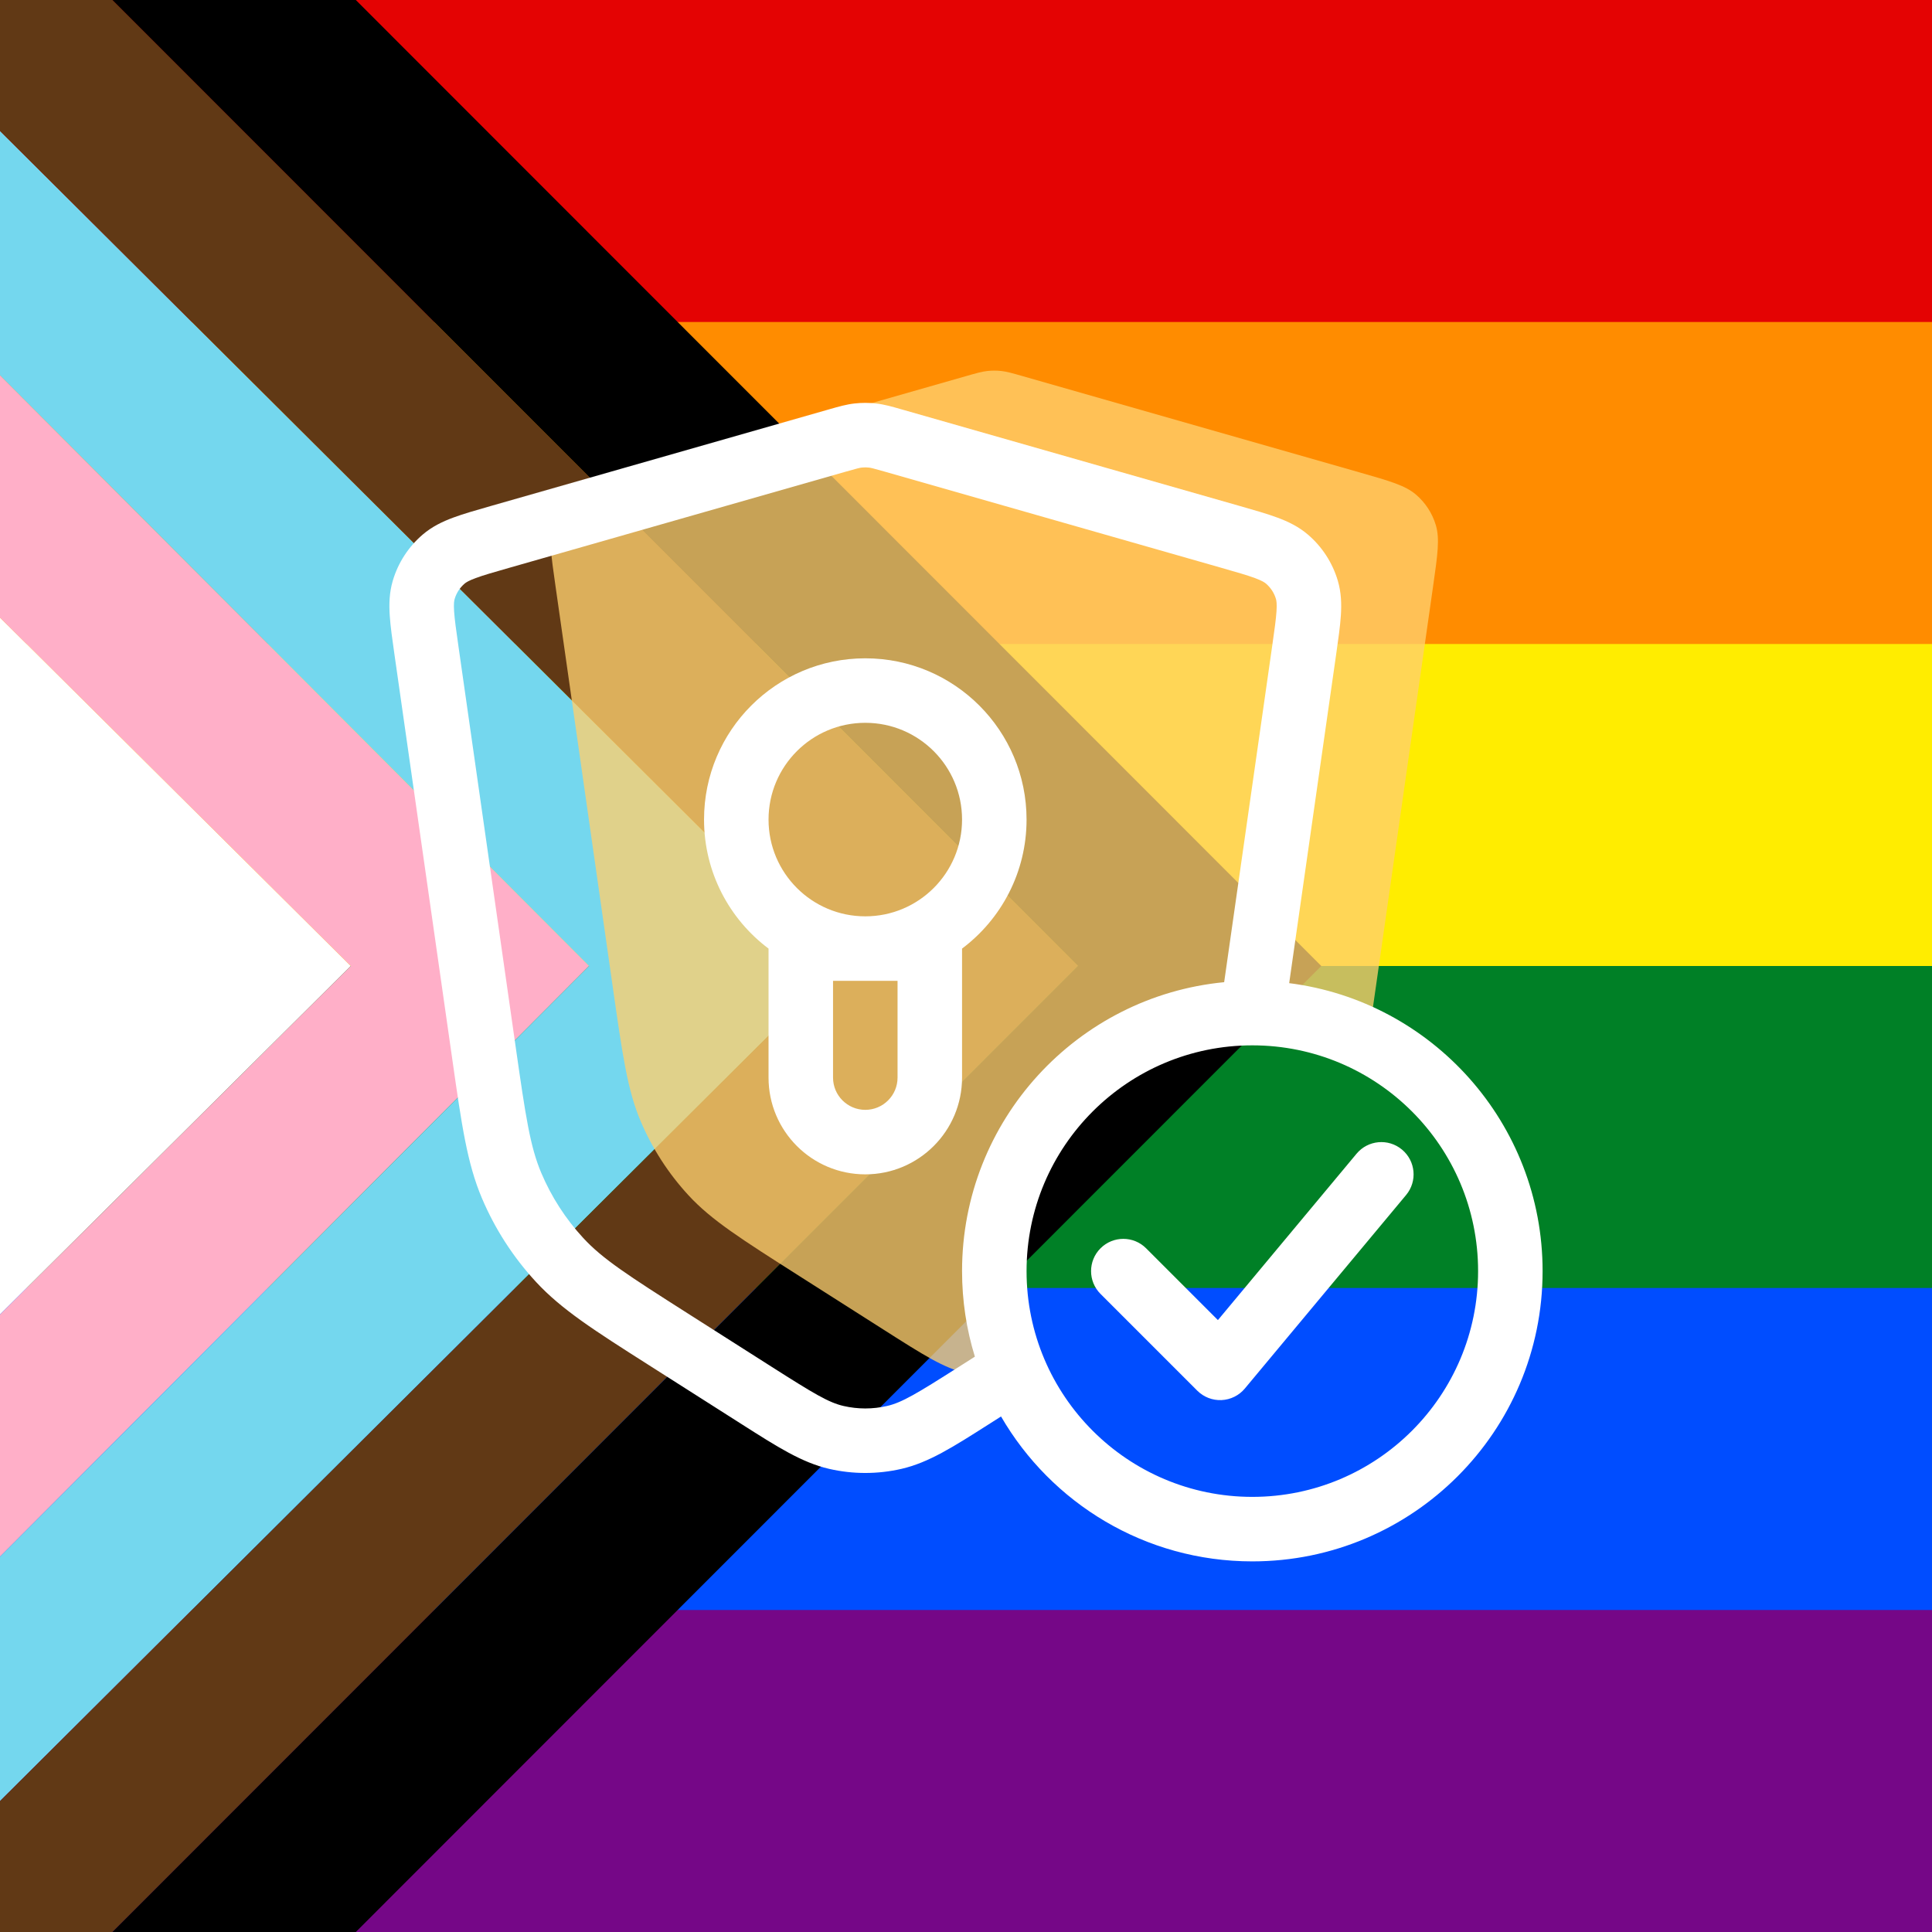 <?xml version="1.0" encoding="UTF-8" standalone="no"?>
<!DOCTYPE svg PUBLIC "-//W3C//DTD SVG 1.1//EN" "http://www.w3.org/Graphics/SVG/1.1/DTD/svg11.dtd">
<svg width="100%" height="100%" viewBox="0 0 512 512" version="1.1" xmlns="http://www.w3.org/2000/svg" xmlns:xlink="http://www.w3.org/1999/xlink" xml:space="preserve" xmlns:serif="http://www.serif.com/" style="fill-rule:evenodd;clip-rule:evenodd;stroke-linejoin:round;stroke-miterlimit:2;">
    <g>
        <g>
            <rect x="-0" y="0" width="512" height="512" style="fill:rgb(117,7,135);fill-rule:nonzero;"/>
            <rect x="-0" y="0" width="512" height="426.667" style="fill:rgb(0,77,255);fill-rule:nonzero;"/>
            <rect x="-0" y="0" width="512" height="341.333" style="fill:rgb(0,128,38);fill-rule:nonzero;"/>
            <rect x="-0" y="0" width="512" height="256" style="fill:rgb(255,237,0);fill-rule:nonzero;"/>
            <rect x="-0" y="0" width="512" height="170.667" style="fill:rgb(255,140,0);fill-rule:nonzero;"/>
            <rect x="-0" y="0" width="512" height="85.333" style="fill:rgb(228,3,3);fill-rule:nonzero;"/>
            <path d="M-34.848,129.008L92.951,256L-34.848,382.992L-34.848,129.008Z" style="fill:white;fill-rule:nonzero;"/>
            <path d="M-34.848,129.008L-34.848,64.504L156.111,256L-34.848,447.496L-34.848,382.992L92.951,256L-34.848,129.008Z" style="fill:rgb(255,175,200);fill-rule:nonzero;"/>
            <path d="M-34.848,64.504L-34.848,0L222.227,256L-34.848,512L-34.848,447.496L156.111,256L-34.848,64.504Z" style="fill:rgb(116,215,238);fill-rule:nonzero;"/>
            <path d="M-34.848,0L222.227,256L-34.848,512L29.791,512L285.656,256L29.791,0L-34.848,0Z" style="fill:rgb(97,57,21);fill-rule:nonzero;"/>
            <path d="M29.791,0L94.294,0L350.16,256L94.294,512L29.791,512L285.656,256L29.791,0Z" style="fill-rule:nonzero;"/>
        </g>
        <g style="filter:url(#_Effect1);">
            <g>
                <rect x="-0" y="0" width="512" height="512" style="fill:rgb(117,7,135);fill-rule:nonzero;"/>
                <rect x="-0" y="0" width="512" height="426.667" style="fill:rgb(0,77,255);fill-rule:nonzero;"/>
                <rect x="-0" y="0" width="512" height="341.333" style="fill:rgb(0,128,38);fill-rule:nonzero;"/>
                <rect x="-0" y="0" width="512" height="256" style="fill:rgb(255,237,0);fill-rule:nonzero;"/>
                <rect x="-0" y="0" width="512" height="170.667" style="fill:rgb(255,140,0);fill-rule:nonzero;"/>
                <rect x="-0" y="0" width="512" height="85.333" style="fill:rgb(228,3,3);fill-rule:nonzero;"/>
                <path d="M-34.848,129.008L92.951,256L-34.848,382.992L-34.848,129.008Z" style="fill:white;fill-rule:nonzero;"/>
                <path d="M-34.848,129.008L-34.848,64.504L156.111,256L-34.848,447.496L-34.848,382.992L92.951,256L-34.848,129.008Z" style="fill:rgb(255,175,200);fill-rule:nonzero;"/>
                <path d="M-34.848,64.504L-34.848,0L222.227,256L-34.848,512L-34.848,447.496L156.111,256L-34.848,64.504Z" style="fill:rgb(116,215,238);fill-rule:nonzero;"/>
                <path d="M-34.848,0L222.227,256L-34.848,512L29.791,512L285.656,256L29.791,0L-34.848,0Z" style="fill:rgb(97,57,21);fill-rule:nonzero;"/>
                <path d="M29.791,0L94.294,0L350.16,256L94.294,512L29.791,512L285.656,256L29.791,0Z" style="fill-rule:nonzero;"/>
            </g>
        </g>
    </g>
    <path d="M146.483,139.201C145.421,142.783 146.019,146.967 147.214,155.336L162.366,261.4C164.984,279.724 166.292,288.885 169.76,297.073C172.832,304.33 177.136,311 182.481,316.79C188.513,323.325 196.32,328.293 211.935,338.23L234.133,352.357C244.776,359.13 250.098,362.516 255.818,363.836C260.216,364.849 264.765,364.981 269.203,364.231C265.536,355.849 263.502,346.591 263.502,336.855C263.502,299.092 294.116,268.478 331.879,268.478C342.9,268.478 353.311,271.084 362.53,275.715C363.176,271.63 363.848,266.932 364.638,261.402L364.638,261.4L379.79,155.336C380.985,146.967 381.583,142.783 380.52,139.201C379.585,136.045 377.756,133.227 375.257,131.084C372.421,128.653 368.356,127.492 360.227,125.169L271.016,99.68C268.22,98.882 266.823,98.482 265.401,98.323C264.139,98.182 262.866,98.182 261.602,98.323C260.182,98.482 258.783,98.882 255.989,99.68L166.776,125.169C158.648,127.492 154.583,128.653 151.747,131.084C149.247,133.227 147.42,136.045 146.483,139.201Z" style="fill:rgb(255,208,111);fill-opacity:0.78;"/>
    <path d="M228.364,123.912C228.995,123.842 229.632,123.842 230.263,123.912C230.81,123.974 231.417,124.118 234.479,124.993L323.691,150.482C327.881,151.68 330.56,152.451 332.568,153.195C334.476,153.902 335.16,154.372 335.505,154.669C336.756,155.74 337.669,157.149 338.138,158.727C338.268,159.164 338.416,159.98 338.285,162.01C338.145,164.147 337.757,166.908 337.139,171.222L324.416,260.289C285.434,264.042 254.954,296.89 254.954,336.857C254.954,344.748 256.144,352.362 258.351,359.53L254.093,362.239C242.91,369.356 239.024,371.691 235.077,372.6C231.284,373.475 227.343,373.475 223.55,372.6C219.603,371.691 215.716,369.356 204.534,362.239L182.335,348.114C166.337,337.932 159.674,333.614 154.573,328.088C149.896,323.021 146.13,317.185 143.442,310.834C140.509,303.909 139.32,296.058 136.639,277.286L121.487,171.222C120.87,166.908 120.482,164.147 120.342,162.01C120.209,159.98 120.359,159.164 120.489,158.727C120.957,157.149 121.871,155.74 123.12,154.669C123.467,154.372 124.151,153.902 126.058,153.195C128.067,152.451 130.746,151.68 134.936,150.482L224.147,124.993C227.21,124.118 227.817,123.974 228.364,123.912ZM354.106,173.34L341.647,260.546C379.52,265.344 408.805,297.68 408.805,336.857C408.805,379.34 374.364,413.782 331.879,413.782C303.433,413.782 278.593,398.339 265.283,375.381L263.271,376.662L262.002,377.469C252.592,383.464 246.093,387.604 238.918,389.259C232.598,390.715 226.029,390.715 219.709,389.259C212.534,387.604 206.035,383.464 196.624,377.469L195.356,376.662L172.056,361.834L172.055,361.834C157.49,352.567 148.804,347.04 142.012,339.683C135.999,333.168 131.157,325.664 127.7,317.501C123.796,308.279 122.34,298.087 119.901,280.998L104.521,173.34C103.96,169.411 103.472,165.996 103.284,163.126C103.085,160.076 103.167,157.009 104.1,153.865C105.505,149.131 108.247,144.903 111.996,141.689C114.486,139.555 117.252,138.228 120.118,137.166C122.815,136.166 126.133,135.219 129.949,134.129L130.239,134.046L219.451,108.557L219.923,108.421C222.256,107.754 224.312,107.164 226.465,106.924C228.359,106.712 230.268,106.712 232.162,106.924C234.313,107.164 236.371,107.754 238.703,108.421L239.176,108.557L328.678,134.129C332.493,135.219 335.811,136.166 338.509,137.166C341.374,138.228 344.141,139.555 346.63,141.689C350.381,144.903 353.121,149.131 354.526,153.865C355.46,157.009 355.542,160.076 355.342,163.126C355.155,165.995 354.666,169.409 354.106,173.337L354.106,173.34ZM331.879,277.027C298.836,277.027 272.049,303.814 272.049,336.857C272.049,369.901 298.836,396.688 331.879,396.688C364.923,396.688 391.71,369.901 391.71,336.857C391.71,303.814 364.923,277.027 331.879,277.027ZM372.634,316.687C375.657,313.06 375.168,307.67 371.54,304.649C367.915,301.627 362.525,302.116 359.502,305.744L322.758,349.837L303.735,330.813C300.397,327.476 294.984,327.476 291.648,330.813C288.309,334.151 288.309,339.563 291.648,342.9L317.289,368.542C318.987,370.241 321.322,371.145 323.72,371.038C326.119,370.928 328.361,369.815 329.898,367.971L372.634,316.687ZM186.577,217.195C186.577,193.592 205.711,174.459 229.313,174.459C252.915,174.459 272.049,193.592 272.049,217.195C272.049,231.177 265.336,243.59 254.954,251.387L254.954,285.574C254.954,299.735 243.475,311.215 229.313,311.215C215.152,311.215 203.671,299.735 203.671,285.574L203.671,251.387C193.291,243.59 186.577,231.177 186.577,217.195ZM237.86,259.932L220.765,259.932L220.765,285.574C220.765,290.294 224.593,294.121 229.313,294.121C234.034,294.121 237.86,290.294 237.86,285.574L237.86,259.932ZM229.313,242.838C243.475,242.838 254.954,231.357 254.954,217.195C254.954,203.034 243.475,191.553 229.313,191.553C215.152,191.553 203.671,203.034 203.671,217.195C203.671,231.357 215.152,242.838 229.313,242.838Z" style="fill:white;"/>
    <defs>
        <filter id="_Effect1" filterUnits="userSpaceOnUse" x="-46.939" y="-12.091" width="571.03" height="536.182">
            <feGaussianBlur in="SourceGraphic" stdDeviation="4.03"/>
        </filter>
    </defs>
</svg>
